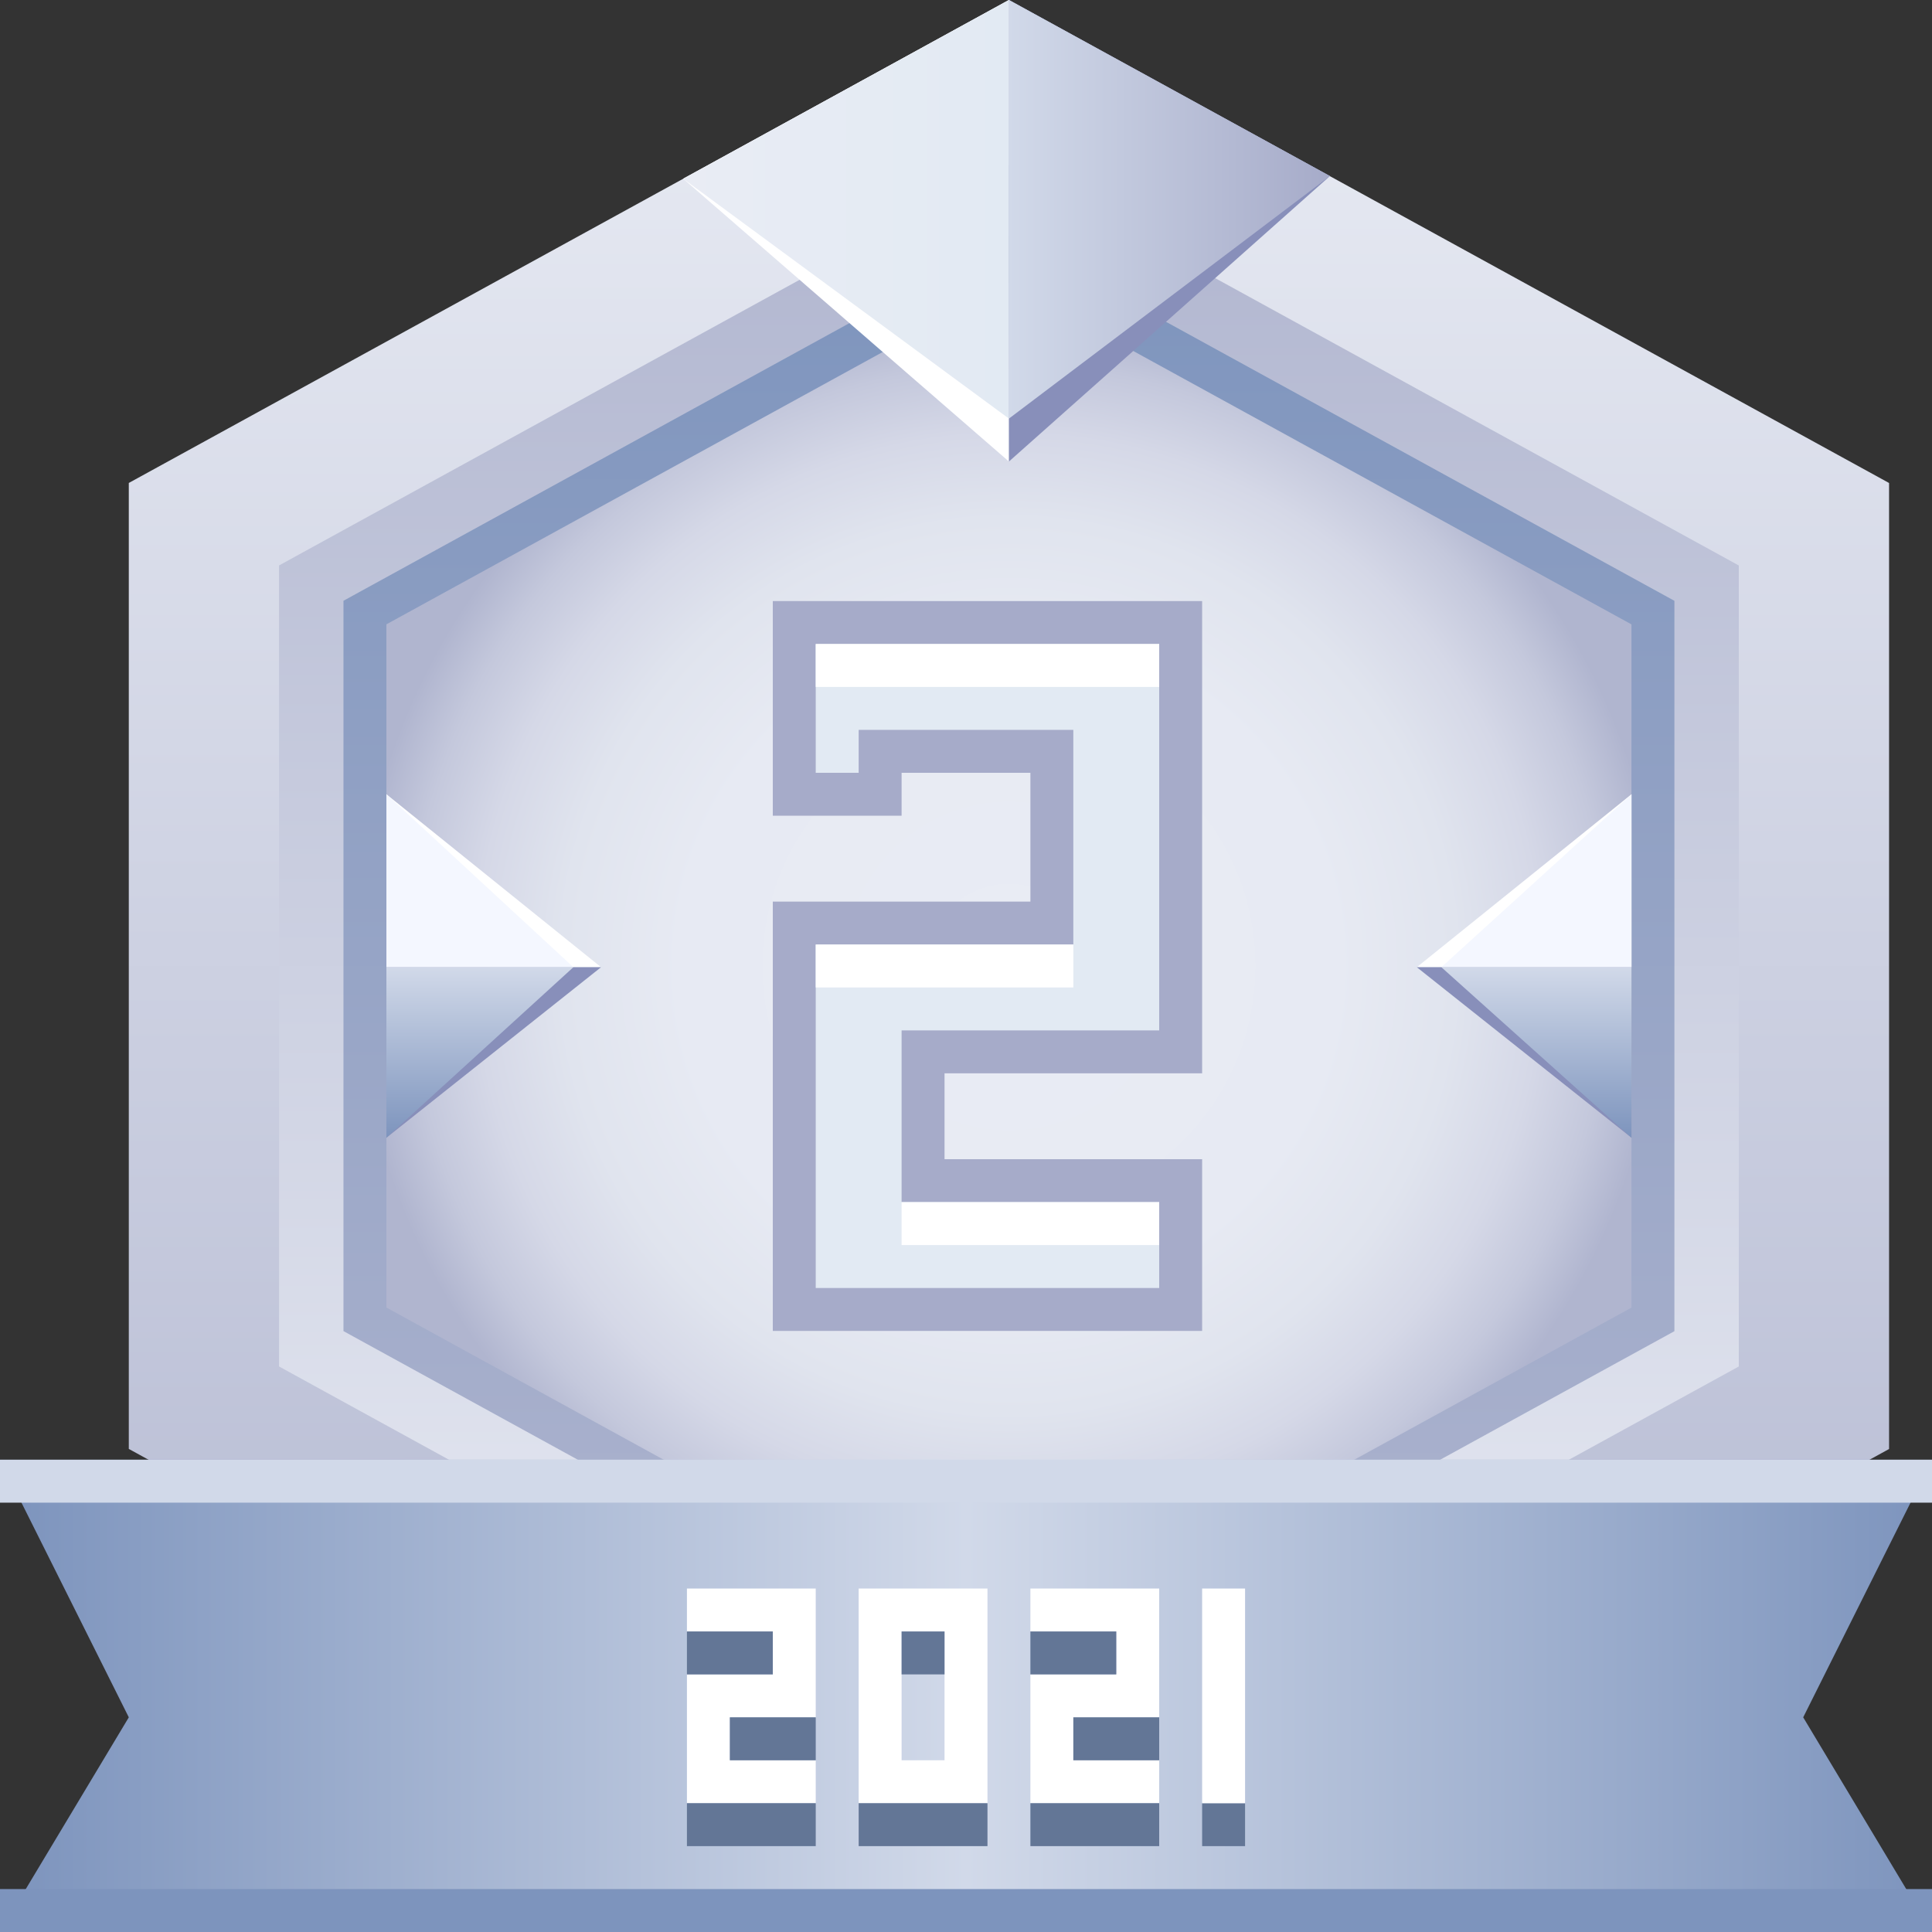 <?xml version="1.0" encoding="utf-8"?>
<!-- Generator: Adobe Illustrator 13.0.0, SVG Export Plug-In . SVG Version: 6.00 Build 14948)  -->
<!DOCTYPE svg PUBLIC "-//W3C//DTD SVG 1.1//EN" "http://www.w3.org/Graphics/SVG/1.1/DTD/svg11.dtd">
<svg version="1.1" id="Award_icons" xmlns="http://www.w3.org/2000/svg" xmlns:xlink="http://www.w3.org/1999/xlink" x="0px"
	 y="0px" width="45px" height="45px" viewBox="0 0 45 45" enable-background="new 0 0 45 45" xml:space="preserve">
<rect x="0" y="0" width="45" height="45" fill="#333333" stroke="none"/>
<g id="Second_place">
	<linearGradient id="SVGID_1_" gradientUnits="userSpaceOnUse" x1="23.5" y1="0" x2="23.5" y2="45.001">
		<stop  offset="0" style="stop-color:#E9ECF4"/>
		<stop  offset="1" style="stop-color:#B0B5CF"/>
	</linearGradient>
	<polygon fill="url(#SVGID_1_)" points="3,11.249 23.5,0 44,11.25 44,33.75 23.5,45 3,33.748 	"/>
	<linearGradient id="SVGID_2_" gradientUnits="userSpaceOnUse" x1="23.5" y1="41.158" x2="23.5" y2="3.842">
		<stop  offset="0" style="stop-color:#E9ECF4"/>
		<stop  offset="1" style="stop-color:#B0B5CF"/>
	</linearGradient>
	<polygon fill="url(#SVGID_2_)" points="6.5,13.17 23.5,3.842 40.5,13.171 40.5,31.828 23.5,41.158 6.5,31.828 	"/>
	<g>
		<linearGradient id="SVGID_3_" gradientUnits="userSpaceOnUse" x1="23.5" y1="39.512" x2="23.5" y2="5.489">
			<stop  offset="0" style="stop-color:#B0B5CF"/>
			<stop  offset="1" style="stop-color:#7D94BD"/>
		</linearGradient>
		<polygon fill="url(#SVGID_3_)" points="8,13.993 23.5,5.488 39,13.994 39,31.006 23.5,39.512 8,31.004 		"/>
	</g>
	<g>
		<radialGradient id="SVGID_4_" cx="23.5" cy="22.5" r="15.223" gradientUnits="userSpaceOnUse">
			<stop  offset="0" style="stop-color:#E9ECF4"/>
			<stop  offset="0.503" style="stop-color:#E7EAF3"/>
			<stop  offset="0.685" style="stop-color:#E0E4EE"/>
			<stop  offset="0.814" style="stop-color:#D5D8E7"/>
			<stop  offset="0.918" style="stop-color:#C4C8DC"/>
			<stop  offset="1" style="stop-color:#B0B5CF"/>
		</radialGradient>
		<polygon fill="url(#SVGID_4_)" points="9,14.542 23.5,6.586 38,14.543 38,30.457 23.5,38.414 9,30.455 		"/>
	</g>
	<g>
		<polygon fill="#E2EAF3" points="27.499,30.501 18.5,30.501 18.5,21.501 24,21.501 24.5,21.501 24.5,21 24.5,18 24.5,17.5 24,17.5 
			21,17.5 20.5,17.5 20.5,18 20.5,18.5 18.5,18.5 18.5,14.5 27.499,14.5 27.499,24.5 21.999,24.5 21.499,24.5 21.499,25 
			21.499,26.999 21.499,27.499 21.999,27.499 27.499,27.499 27.499,30.501 		"/>
		<path fill="#A6ABC9" d="M28,14v11h-6v2h6v4H18V21h6v-3h-3v1h-3v-5H28 M27,15h-8v3h1v-1h1h3h1v1v3v1h-1h-5v8h8v-2h-5h-1v-1v-2v-1h1
			h5V15L27,15z"/>
	</g>
	<rect x="19" y="15" fill="#FFFFFF" width="8" height="1"/>
	<rect x="19" y="22" fill="#FFFFFF" width="6" height="1"/>
	<rect x="21" y="28" fill="#FFFFFF" width="6" height="1"/>
	<g>
		<polygon fill="#FFFFFF" points="23.5,10.75 23.5,0 15.913,4.163 		"/>
	</g>
	<g>
		<polygon fill="#888FBA" points="23.5,10.75 23.5,0 30.976,4.101 		"/>
	</g>
	<g>
		<linearGradient id="SVGID_5_" gradientUnits="userSpaceOnUse" x1="23.5" y1="4.875" x2="15.914" y2="4.875">
			<stop  offset="0" style="stop-color:#E2EAF3"/>
			<stop  offset="1" style="stop-color:#E9ECF4"/>
		</linearGradient>
		<polygon fill="url(#SVGID_5_)" points="23.5,9.75 23.5,0 15.913,4.163 		"/>
	</g>
	<g>
		<linearGradient id="SVGID_6_" gradientUnits="userSpaceOnUse" x1="23.5" y1="4.875" x2="30.976" y2="4.875">
			<stop  offset="0" style="stop-color:#D1D9E9"/>
			<stop  offset="1" style="stop-color:#A6ABC9"/>
		</linearGradient>
		<polygon fill="url(#SVGID_6_)" points="23.5,9.75 23.5,0 30.976,4.101 		"/>
	</g>
	<g>
		<polygon fill="#FFFFFF" points="23.5,35.25 23.5,45 15.913,40.836 		"/>
	</g>
	<g>
		<polygon fill="#888FBA" points="23.5,35.25 23.5,45 30.976,40.898 		"/>
	</g>
	<g>
		
			<linearGradient id="SVGID_7_" gradientUnits="userSpaceOnUse" x1="23.501" y1="-25.875" x2="15.914" y2="-25.875" gradientTransform="matrix(1 0 0 -1 0 14.75)">
			<stop  offset="0" style="stop-color:#E2EAF3"/>
			<stop  offset="1" style="stop-color:#E9ECF4"/>
		</linearGradient>
		<polygon fill="url(#SVGID_7_)" points="23.5,36.25 23.5,45 15.913,40.836 		"/>
	</g>
	<g>
		
			<linearGradient id="SVGID_8_" gradientUnits="userSpaceOnUse" x1="23.5" y1="-25.875" x2="30.976" y2="-25.875" gradientTransform="matrix(1 0 0 -1 0 14.75)">
			<stop  offset="0" style="stop-color:#D1D9E9"/>
			<stop  offset="1" style="stop-color:#A6ABC9"/>
		</linearGradient>
		<polygon fill="url(#SVGID_8_)" points="23.5,36.25 23.5,45 30.976,40.898 		"/>
	</g>
	<g>
		<polygon fill="#FFFFFF" points="33,22.528 38,22.528 38,18.5 		"/>
	</g>
	<g>
		<polygon fill="#888FBA" points="33,22.528 38,22.528 38,26.5 		"/>
	</g>
	<g>
		<polygon fill="#F4F7FF" points="33.572,22.528 38,22.528 38,18.5 		"/>
	</g>
	<g>
		
			<linearGradient id="SVGID_9_" gradientUnits="userSpaceOnUse" x1="-655.528" y1="-666.842" x2="-651.556" y2="-666.842" gradientTransform="matrix(0 1 -1 0 -631.056 678.056)">
			<stop  offset="0" style="stop-color:#D1D9E9"/>
			<stop  offset="1" style="stop-color:#7D94BD"/>
		</linearGradient>
		<polygon fill="url(#SVGID_9_)" points="33.572,22.528 38,22.528 38,26.5 		"/>
	</g>
	<g>
		<polygon fill="#FFFFFF" points="14,22.528 9,22.528 9,18.5 		"/>
	</g>
	<g>
		<polygon fill="#888FBA" points="14,22.528 9,22.528 9,26.5 		"/>
	</g>
	<linearGradient id="SVGID_10_" gradientUnits="userSpaceOnUse" x1="0" y1="39.5" x2="45" y2="39.5">
		<stop  offset="0.005" style="stop-color:#7D94BD"/>
		<stop  offset="0.5" style="stop-color:#D1D9E9"/>
		<stop  offset="1" style="stop-color:#7D94BD"/>
	</linearGradient>
	<polygon fill="url(#SVGID_10_)" points="42,40 45,45 0,45 3,40 0,34 45,34 	"/>
	<g>
		<polygon fill="#F4F7FF" points="13.355,22.528 9,22.528 9,18.5 		"/>
	</g>
	<g>
		
			<linearGradient id="SVGID_11_" gradientUnits="userSpaceOnUse" x1="-655.527" y1="656.982" x2="-651.555" y2="656.982" gradientTransform="matrix(0 1 1 0 -645.806 678.055)">
			<stop  offset="0" style="stop-color:#D1D9E9"/>
			<stop  offset="1" style="stop-color:#7D94BD"/>
		</linearGradient>
		<polygon fill="url(#SVGID_11_)" points="13.355,22.528 9,22.528 9,26.5 		"/>
	</g>
	<rect y="34" fill="#D1D9E9" width="45" height="1"/>
	<rect y="44" fill="#7D94BD" width="45" height="1"/>
	<path fill="#FFFFFF" d="M16,38h2v1h-2v3h3v-1h-2v-1h2v-3h-3V38z M24,38h2v1h-2v3h3v-1h-2v-1h2v-3h-3V38z M20,42h3v-5h-3V42z M21,38
		h1v3h-1V38z"/>
	<rect x="17" y="40" fill="#637696" width="2" height="1"/>
	<rect x="16" y="38" fill="#637696" width="2" height="1"/>
	<rect x="16" y="42" fill="#637696" width="3" height="1"/>
	<rect x="24" y="38" fill="#637696" width="2" height="1"/>
	<rect x="25" y="40" fill="#637696" width="2" height="1"/>
	<rect x="24" y="42" fill="#637696" width="3" height="1"/>
	<rect x="21" y="38" fill="#637696" width="1" height="1"/>
	<rect x="20" y="42" fill="#637696" width="3" height="1"/>
	<rect x="28" y="42" fill="#637696" width="1" height="1"/>
	<rect x="28" y="37" fill="#FFFFFF" width="1" height="5"/>
</g>
</svg>
